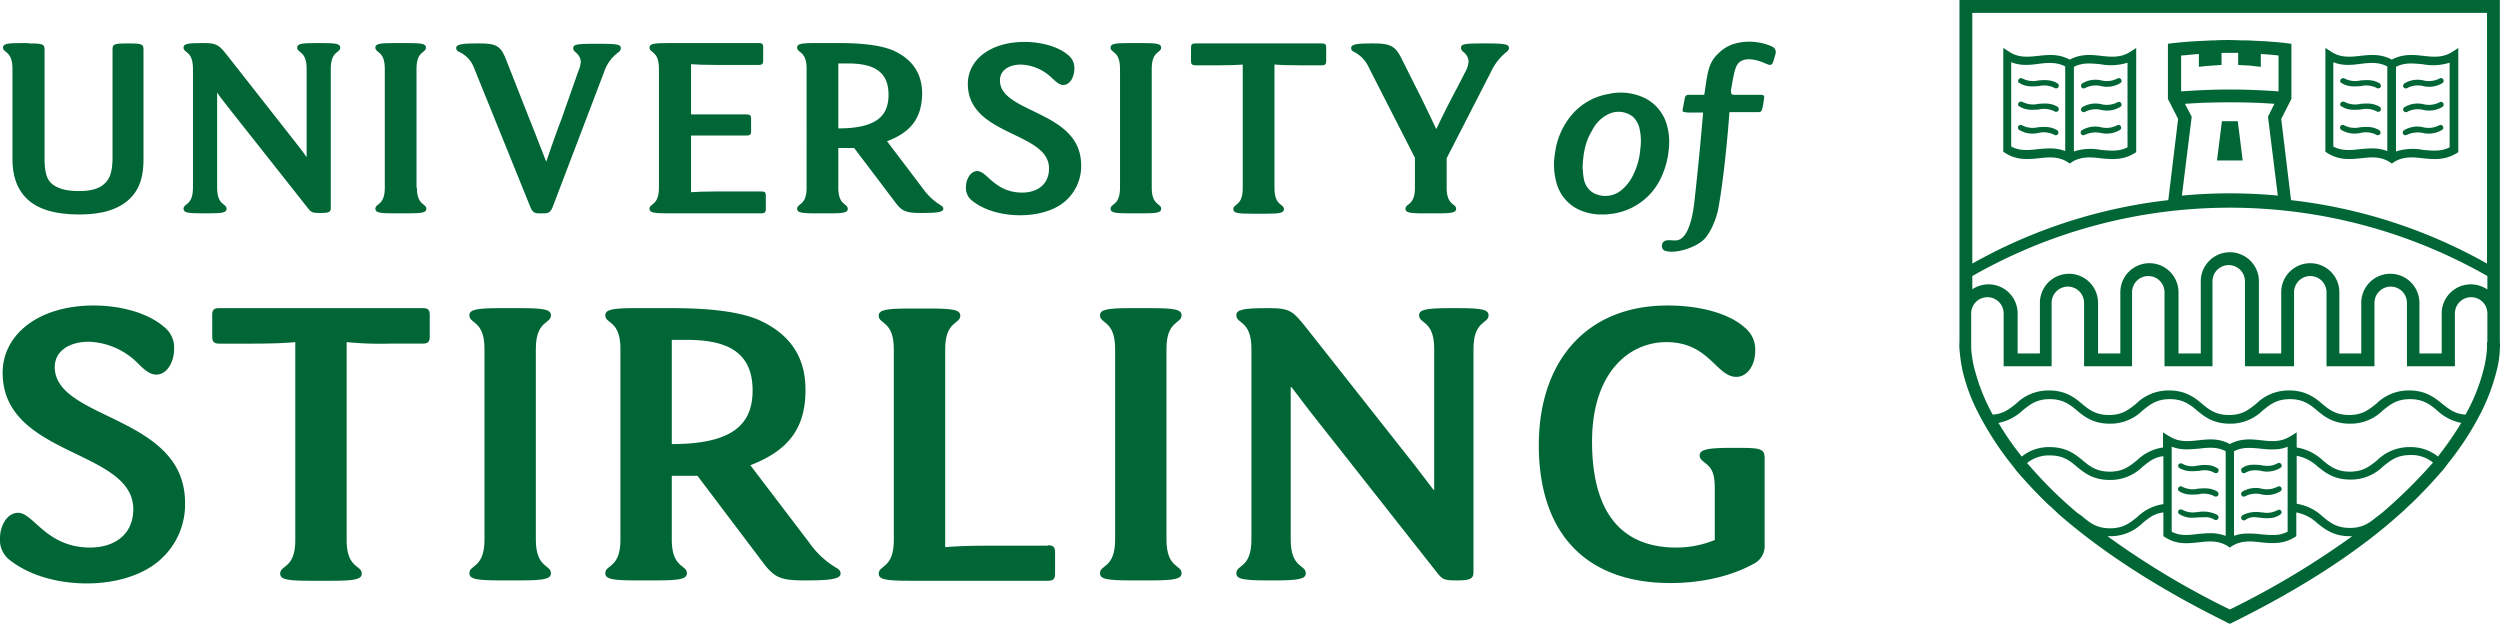 <svg xmlns="http://www.w3.org/2000/svg" viewBox="0 0 662.04 165.2">
  <title>Asset 1</title>
  <g>
    <g>
      <path d="M.7,98.7c0-10.1,9.5-17.8,24.1-17.8,7,0,14.4,1.9,18.8,5.8a6.87,6.87,0,0,1,2.5,5.8c0,3.4-1.9,6.7-4.7,6.7-1.8,0-3.3-1.4-5-3.1a19.16,19.16,0,0,0-12.9-5.6c-5.2,0-9,2.5-9,6.7,0,14.1,34.5,12.7,34.5,35.9a19.51,19.51,0,0,1-6,14.6c-4.7,4.6-12.3,6.8-20,6.8-7.5,0-15-2-20.3-6.1A6.68,6.68,0,0,1,0,142.5c0-3.3,1.9-6.7,4.8-6.7,4.1,0,7.4,9.2,19.1,9.2,6.1,0,11.4-3.2,11.4-10.2C35.2,118.9.7,121,.7,98.7" style="fill: #006635"/>
      <path d="M111.9,81.6c1.4,0,1.9.4,1.9,1.8v5.8c0,1.3-.5,1.8-1.9,1.8h-8.8a93.12,93.12,0,0,1-11.3-.4V143c0,7.6,4,6.6,4,8.9,0,1.5-1.8,1.9-8.2,1.9H82.4c-6.5,0-8.2-.4-8.2-1.9,0-2.3,4-1.3,4-8.9V90.6c-2.1.2-5.5.4-11.3.4H58.1c-1.4,0-1.9-.5-1.9-1.8V83.4c0-1.4.5-1.8,1.9-1.8h53.8Z" style="fill: #006635"/>
      <path d="M141.9,142.9c0,7.6,4,6.6,4,8.9,0,1.5-1.8,1.9-8.2,1.9h-5.2c-6.5,0-8.2-.4-8.2-1.9,0-2.3,4-1.3,4-8.9V92.4c0-7.6-4-6.6-4-8.9,0-1.5,1.8-1.9,8.2-1.9h5.2c6.5,0,8.2.4,8.2,1.9,0,2.3-4,1.3-4,8.9Z" style="fill: #006635"/>
      <path d="M181.8,90h-3.9v27.6c16.2,0,21.4-5.3,21.4-14.2,0-10.5-7.2-13.4-17.5-13.4m16.9,33.2,15.6,20.5a23,23,0,0,0,7.4,6.8c.7.5.9.8.9,1.4,0,1.6-3.6,1.8-9.6,1.8-6.7,0-8.1-.9-11.3-5.2l-17-22.5h-6.8v16.9c0,7.6,4,6.6,4,8.9,0,1.5-1.8,1.9-8.2,1.9h-5.2c-6.5,0-8.2-.4-8.2-1.9,0-2.3,4-1.3,4-8.9V92.4c0-7.6-4-6.6-4-8.9,0-1.5,1.8-1.9,8.2-1.9h9.4c10.9,0,18.4,1.1,23.2,3.2,6.8,3.1,12.2,8.5,12.2,18.3.1,11-5.3,16.5-14.6,20.1" style="fill: #006635"/>
      <path d="M277.5,144.4c1.4,0,1.9.4,1.9,1.8V152c0,1.3-.5,1.8-1.9,1.8H240.9c-6.5,0-8.2-.4-8.2-1.9,0-2.3,4-1.3,4-8.9V92.5c0-7.6-4-6.6-4-8.9,0-1.5,1.8-1.9,8.2-1.9h5.2c6.5,0,8.2.4,8.2,1.9,0,2.3-4,1.3-4,8.9v52.4c2.1-.2,5.5-.4,11.3-.4h15.9Z" style="fill: #006635"/>
      <path d="M308.9,142.9c0,7.6,4,6.6,4,8.9,0,1.5-1.8,1.9-8.2,1.9h-5.2c-6.5,0-8.2-.4-8.2-1.9,0-2.3,4-1.3,4-8.9V92.4c0-7.6-4-6.6-4-8.9,0-1.5,1.8-1.9,8.2-1.9h5.2c6.5,0,8.2.4,8.2,1.9,0,2.3-4,1.3-4,8.9v50.5Z" style="fill: #006635"/>
      <path d="M379.8,129.7V92.4c0-7.6-4-6.6-4-8.9,0-1.5,1.8-1.9,8.2-1.9h2c6.5,0,8.2.4,8.2,1.9,0,2.3-4,1.3-4,8.9v59.2c0,1.5-.7,2.1-4.1,2.1h-.7c-3.1,0-3.5-.4-4.8-2l-33.8-42.9c-1.6-2.1-3.6-4.7-4.8-6.3h-.2v40.4c0,7.6,4,6.6,4,8.9,0,1.5-1.8,1.9-8.2,1.9h-2c-6.5,0-8.2-.4-8.2-1.9,0-2.3,4-1.3,4-8.9V92.4c0-7.6-4-6.6-4-8.9,0-1.5,1.8-1.9,8.2-1.9h.7c5.6,0,6.3,1.1,9.7,5.3l28.8,36.5c1.6,2.1,3.6,4.7,4.8,6.3h.2Z" style="fill: #006635"/>
      <path d="M441.3,90.6c-10.1,0-19.7,8.3-19.7,26.3,0,19.7,8.5,28.1,22.3,28.1a26.88,26.88,0,0,0,10.2-2V129.4c0-4.2-.8-5.5-2.8-7-.9-.7-1.2-1.1-1.2-1.8,0-1.6,2.3-2,8.5-2h1.9c6.2,0,6.8.4,6.8,2.9v22.7a5.22,5.22,0,0,1-3.1,5.2c-6,3.3-13.9,5-21.8,5-23.1,0-34.9-13.9-34.9-36.5,0-22,12.4-37,34.1-37,9,0,16.6,2.3,20.5,5.9a7.39,7.39,0,0,1,2.7,6.2c0,3.6-2,6.8-5,6.8-5.3,0-7.2-9.2-18.5-9.2" style="fill: #006635"/>
    </g>
    <path d="M662,90.6h0V0H518.9V90.6h0a8.13,8.13,0,0,0,0,1.8,46.93,46.93,0,0,0,.8,5.7,47.42,47.42,0,0,0,4.2,11.3c.4.8.9,1.7,1.4,2.6a81.59,81.59,0,0,0,7.4,11c.5.6.9,1.2,1.4,1.8,2.4,2.8,5.1,5.7,8.2,8.7.9.8,1.8,1.6,2.7,2.5,10.5,9.2,25.1,19.2,45.5,29.2,20.4-10,35-20,45.4-29.4.9-.8,1.8-1.7,2.7-2.5,3.1-3,5.8-5.9,8.2-8.7a22,22,0,0,0,1.4-1.8,78.1,78.1,0,0,0,7.4-10.9c.5-.9.9-1.7,1.4-2.6A54.22,54.22,0,0,0,661.2,98a25.22,25.22,0,0,0,.8-5.7A7.4,7.4,0,0,0,662,90.6ZM550.2,135.9a112.42,112.42,0,0,1-13.4-13.3,9.34,9.34,0,0,1,6-2c3.6,0,5.3,1.4,7.2,3s4.3,3.5,8.7,3.5a12.14,12.14,0,0,0,8.7-3.5c1.6-1.3,3-2.5,5.5-2.8v12.7a12.49,12.49,0,0,0-6.9,3.4c-2,1.6-3.7,3-7.2,3s-5.3-1.4-7.2-3A12.13,12.13,0,0,0,550.2,135.9Zm40.3,25.5A216.72,216.72,0,0,1,558.1,142h.6a12.14,12.14,0,0,0,8.7-3.5c1.6-1.3,3-2.5,5.5-2.8V142l.5.3c3.1,2,6.1,1.6,9,1.3,2.6-.3,5.1-.5,7.5,1l.6.4.6-.4c2.4-1.5,4.9-1.3,7.5-1,2.9.3,5.9.6,9-1.3l.5-.3v-6.3a11.1,11.1,0,0,1,5.5,2.8c2,1.6,4.3,3.5,8.7,3.5h.6A221.93,221.93,0,0,1,590.5,161.4Zm-15.4-20.6V118.3h0a11.56,11.56,0,0,0,3.7.7c1.2,0,2.4-.1,3.6-.2,2.4-.3,4.8-.5,7,.7v22.4a12.85,12.85,0,0,0-3.4-.7h-.6c-1.1,0-2.2.1-3.3.2C579.7,141.7,577.3,142,575.1,140.8Zm16.5,1.1V119.5c2.3-1.2,4.6-.9,7-.7a21.74,21.74,0,0,0,3.6.2,9.22,9.22,0,0,0,3.6-.7h0v22.5c-2.3,1.2-4.6.9-7,.7a25.49,25.49,0,0,0-3.9-.2A10,10,0,0,0,591.6,141.9Zm39.1-6-1.2.9c-2,1.6-3.7,3-7.2,3s-5.3-1.4-7.2-3a13.18,13.18,0,0,0-6.9-3.4V120.7a11.1,11.1,0,0,1,5.5,2.8c2,1.6,4.3,3.5,8.7,3.5a12.14,12.14,0,0,0,8.7-3.5c2-1.6,3.7-3,7.2-3a9,9,0,0,1,6,2A133,133,0,0,1,630.7,135.9Zm20.4-22.8a92.91,92.91,0,0,1-5.5,7.8,11.43,11.43,0,0,0-7.4-2.5,12.14,12.14,0,0,0-8.7,3.5c-2,1.6-3.7,3-7.2,3s-5.3-1.4-7.2-3a13.18,13.18,0,0,0-6.9-3.4v-4l-1.1.7-.7.4c-2.4,1.5-4.9,1.3-7.5,1s-5.5-.6-8.4,1c-2.9-1.6-5.7-1.3-8.4-1s-5.1.5-7.5-1l-.7-.4-1.1-.7v4a12.49,12.49,0,0,0-6.9,3.4c-2,1.6-3.7,3-7.2,3s-5.3-1.4-7.2-3-4.3-3.5-8.7-3.5a11.43,11.43,0,0,0-7.4,2.5,74.34,74.34,0,0,1-5.5-7.8,10.54,10.54,0,0,0-.7-1.1,12.93,12.93,0,0,0,6.4-3.3c2-1.6,3.7-3,7.2-3s5.3,1.4,7.2,3,4.3,3.5,8.7,3.5a12.14,12.14,0,0,0,8.7-3.5c2-1.6,3.7-3,7.2-3s5.3,1.4,7.2,3,4.3,3.5,8.7,3.5a12.14,12.14,0,0,0,8.7-3.5c2-1.6,3.7-3,7.2-3s5.3,1.4,7.2,3,4.3,3.5,8.7,3.5a12.14,12.14,0,0,0,8.7-3.5c2-1.6,3.7-3,7.2-3s5.3,1.4,7.2,3a12.93,12.93,0,0,0,6.4,3.3A10.54,10.54,0,0,0,651.1,113.1Zm7.5-22.5v1.7a31.21,31.21,0,0,1-.7,4.7,48.46,48.46,0,0,1-5,12.8c-2.9-.2-4.4-1.5-6.2-2.9-2-1.6-4.3-3.5-8.7-3.5a12.14,12.14,0,0,0-8.7,3.5c-2,1.6-3.7,3-7.2,3s-5.3-1.4-7.2-3-4.3-3.5-8.7-3.5a12.14,12.14,0,0,0-8.7,3.5c-2,1.6-3.7,3-7.2,3s-5.3-1.4-7.2-3-4.3-3.5-8.7-3.5a12.14,12.14,0,0,0-8.7,3.5c-2,1.6-3.7,3-7.2,3s-5.3-1.4-7.2-3-4.3-3.5-8.7-3.5a12.14,12.14,0,0,0-8.7,3.5c-1.8,1.4-3.3,2.7-6.2,2.9a52.29,52.29,0,0,1-5-12.8,31.22,31.22,0,0,1-.7-4.7V83a4.3,4.3,0,1,1,8.6,0V97h12.7V80.2a4.3,4.3,0,1,1,8.6,0V97h12.7V77.4a4.3,4.3,0,1,1,8.6,0V97h12.7V74.5a4.3,4.3,0,1,1,8.6,0V97h13V77.4a4.3,4.3,0,1,1,8.6,0V97h12.7V80.2a4.3,4.3,0,1,1,8.6,0V97h12.7V83a4.3,4.3,0,1,1,8.6,0v7.6Zm0-14a7.79,7.79,0,0,0-4.3-1.3,7.7,7.7,0,0,0-7.7,7.7V93.6h-5.9V80.2a7.7,7.7,0,0,0-15.4,0V93.6h-5.8V77.4a7.7,7.7,0,0,0-15.4,0V93.6h-5.9V74.5a7.7,7.7,0,0,0-15.4,0V93.6h-5.9V77.4a7.7,7.7,0,0,0-15.4,0V93.6h-5.9V80.2a7.7,7.7,0,0,0-15.4,0V93.6h-5.9V83a7.7,7.7,0,0,0-7.7-7.7,7.79,7.79,0,0,0-4.3,1.3V73.1a137.54,137.54,0,0,1,136.4,0v3.5ZM584.1,17.5c.8-.1,1.7-.1,2.6-.2l1.6-.1V14h4.4v3.2l1.6.1a21.12,21.12,0,0,1,2.6.2l1.8.2V14.3c1.5.1,3.1.2,4.7.4v9.5c-4.3-.3-8.6-.5-12.9-.5s-8.6.2-12.9.5V14.7c1.6-.1,3.1-.3,4.7-.4v3.4Zm-5.5,10c4-.3,7.9-.4,11.9-.4s7.9.1,11.8.4l-1.7,3.4,2.6,20.9c-4.2-.4-8.5-.6-12.7-.6h0c-4.2,0-8.5.2-12.7.6l2.6-20.9Zm80,42.3A137.18,137.18,0,0,0,606.7,53l-2.6-21.5,2.7-5.3V11.6l-1.5-.2c-2.7-.3-5.5-.5-8.2-.6l-1.8-.1h-.9c-1.4,0-2.7-.1-3.9-.1s-2.6,0-4,.1h-.9l-1.8.1c-2.7.1-5.4.3-8.2.6l-1.5.2V26.2l2.7,5.3L574.2,53a137.18,137.18,0,0,0-51.9,16.8V3.4H658.6V69.8Z" style="fill: #006635"/>
    <path d="M625.3,41.9c2.6-.3,5.1-.5,7.5,1l.6.4.6-.4c2.4-1.5,4.9-1.3,7.5-1,2.9.3,5.9.6,9-1.3l.5-.3V12.7l-1.7,1.1c-2.4,1.5-4.9,1.3-7.5,1s-5.5-.6-8.4,1c-2.9-1.6-5.7-1.3-8.4-1s-5.1.5-7.5-1l-1.7-1.1V40.2l.5.3C619.4,42.5,622.4,42.2,625.3,41.9Zm9.2-24.2c2.3-1.2,4.6-.9,7-.7a14.69,14.69,0,0,0,7.2-.4V39c-2.3,1.2-4.6.9-7,.7a14.69,14.69,0,0,0-7.2.4ZM618,16.5c2.5,1,4.9.7,7.2.4s4.8-.5,7,.7V40a11.25,11.25,0,0,0-4-.7c-1.1,0-2.2.1-3.3.2-2.4.3-4.8.5-7-.7V16.5Z" style="fill: #006635"/>
    <path d="M620.1,22c1.8,1.1,3.5.9,5.1.8a6.12,6.12,0,0,1,4.2.5c.1.1.2.1.4.1a.71.71,0,0,0,.6-.3.78.78,0,0,0-.2-1c-1.8-1.1-3.5-.9-5.1-.8a6.12,6.12,0,0,1-4.2-.5.78.78,0,0,0-1,.2A.61.61,0,0,0,620.1,22Z" style="fill: #006635"/>
    <path d="M620.1,28.2c1.8,1.1,3.5.9,5.1.8a6.12,6.12,0,0,1,4.2.5c.1.1.2.1.4.1a.71.71,0,0,0,.6-.3.78.78,0,0,0-.2-1c-1.8-1.1-3.5-.9-5.1-.8a6.12,6.12,0,0,1-4.2-.5.78.78,0,0,0-1,.2A.61.61,0,0,0,620.1,28.2Z" style="fill: #006635"/>
    <path d="M625.1,35.2a6.12,6.12,0,0,1,4.2.5c.1.1.2.1.4.1a.71.71,0,0,0,.6-.3.78.78,0,0,0-.2-1c-1.8-1.1-3.5-.9-5.1-.8a6.12,6.12,0,0,1-4.2-.5.72.72,0,1,0-.8,1.2A6.86,6.86,0,0,0,625.1,35.2Z" style="fill: #006635"/>
    <path d="M641.6,35.2a6.8,6.8,0,0,0,5.1-.8.72.72,0,1,0-.8-1.2,6.06,6.06,0,0,1-4.2.5,6.8,6.8,0,0,0-5.1.8.75.75,0,0,0-.2,1,.71.71,0,0,0,.6.3.6.6,0,0,0,.4-.1A6.84,6.84,0,0,1,641.6,35.2Z" style="fill: #006635"/>
    <path d="M637.1,29.7a.6.6,0,0,0,.4-.1,6.06,6.06,0,0,1,4.2-.5,6.8,6.8,0,0,0,5.1-.8.72.72,0,1,0-.8-1.2,6.06,6.06,0,0,1-4.2.5,6.8,6.8,0,0,0-5.1.8.75.75,0,0,0-.2,1A.85.85,0,0,0,637.1,29.7Z" style="fill: #006635"/>
    <path d="M637.1,23.4a.6.6,0,0,0,.4-.1,6.06,6.06,0,0,1,4.2-.5,6.8,6.8,0,0,0,5.1-.8.72.72,0,1,0-.8-1.2,6.06,6.06,0,0,1-4.2.5,6.8,6.8,0,0,0-5.1.8.75.75,0,0,0-.2,1A.6.6,0,0,0,637.1,23.4Z" style="fill: #006635"/>
    <path d="M540,41.9c2.6-.3,5.1-.5,7.5,1l.6.4.6-.4c2.4-1.5,4.9-1.3,7.5-1,2.9.3,5.9.6,9-1.3l.5-.3V12.7L564,13.8c-2.4,1.5-4.9,1.3-7.5,1s-5.5-.6-8.4,1c-2.9-1.6-5.7-1.3-8.4-1s-5.1.5-7.5-1l-1.7-1.1V40.2l.5.3C534.1,42.5,537.1,42.2,540,41.9Zm9.2-24.2c2.3-1.2,4.6-.9,7-.7a14.69,14.69,0,0,0,7.2-.4V39c-2.3,1.2-4.6.9-7,.7a14.69,14.69,0,0,0-7.2.4Zm-16.5-1.2c2.5,1,4.9.7,7.2.4s4.8-.5,7,.7V40a11.25,11.25,0,0,0-4-.7c-1.1,0-2.2.1-3.3.2-2.4.3-4.8.5-7-.7V16.5Z" style="fill: #006635"/>
    <path d="M534.8,22c1.8,1.1,3.5.9,5.1.8a6.12,6.12,0,0,1,4.2.5c.1.1.2.1.4.1a.71.71,0,0,0,.6-.3.78.78,0,0,0-.2-1c-1.8-1.1-3.5-.9-5.1-.8a6.12,6.12,0,0,1-4.2-.5.78.78,0,0,0-1,.2A.61.61,0,0,0,534.8,22Z" style="fill: #006635"/>
    <path d="M534.8,28.2c1.8,1.1,3.5.9,5.1.8a6.12,6.12,0,0,1,4.2.5c.1.1.2.1.4.1a.71.71,0,0,0,.6-.3.78.78,0,0,0-.2-1c-1.8-1.1-3.5-.9-5.1-.8a6.12,6.12,0,0,1-4.2-.5.78.78,0,0,0-1,.2A.61.61,0,0,0,534.8,28.2Z" style="fill: #006635"/>
    <path d="M539.8,35.2a6.12,6.12,0,0,1,4.2.5c.1.1.2.1.4.1a.71.71,0,0,0,.6-.3.78.78,0,0,0-.2-1c-1.8-1.1-3.5-.9-5.1-.8a6.12,6.12,0,0,1-4.2-.5.72.72,0,1,0-.8,1.2A6.86,6.86,0,0,0,539.8,35.2Z" style="fill: #006635"/>
    <path d="M556.3,35.2a6.8,6.8,0,0,0,5.1-.8.72.72,0,1,0-.8-1.2,6.06,6.06,0,0,1-4.2.5,6.8,6.8,0,0,0-5.1.8.75.75,0,0,0-.2,1,.71.71,0,0,0,.6.3.6.6,0,0,0,.4-.1A6.84,6.84,0,0,1,556.3,35.2Z" style="fill: #006635"/>
    <path d="M551.8,29.7a.6.6,0,0,0,.4-.1,6.06,6.06,0,0,1,4.2-.5,6.8,6.8,0,0,0,5.1-.8.72.72,0,1,0-.8-1.2,6.06,6.06,0,0,1-4.2.5,6.8,6.8,0,0,0-5.1.8.75.75,0,0,0-.2,1A.85.85,0,0,0,551.8,29.7Z" style="fill: #006635"/>
    <path d="M551.8,23.4a.6.6,0,0,0,.4-.1,6.06,6.06,0,0,1,4.2-.5,6.8,6.8,0,0,0,5.1-.8.72.72,0,1,0-.8-1.2,6.06,6.06,0,0,1-4.2.5,6.8,6.8,0,0,0-5.1.8.75.75,0,0,0-.2,1A.6.6,0,0,0,551.8,23.4Z" style="fill: #006635"/>
    <path d="M593.9,42.5l-1.3-10.4h-4.2l-1.3,10.4h6.8Z" style="fill: #006635"/>
    <path d="M577.1,123.9c1.8,1.1,3.5.9,5.1.8.3,0,.5-.1.8-.1a5.09,5.09,0,0,1,3.4.6c.1.1.2.1.4.1a.71.71,0,0,0,.6-.3,1.27,1.27,0,0,0,.1-.6c0-.2-.1-.3-.3-.4a4.92,4.92,0,0,0-2.2-.8,9.31,9.31,0,0,0-2.9.1,2,2,0,0,0-.7.1,5.37,5.37,0,0,1-3.5-.6.78.78,0,0,0-1,.2A.67.67,0,0,0,577.1,123.9Z" style="fill: #006635"/>
    <path d="M577.1,130.1c1.8,1.1,3.5.9,5.1.8a6.12,6.12,0,0,1,4.2.5c.1.1.2.1.4.1a.71.71,0,0,0,.6-.3.78.78,0,0,0-.2-1c-1.8-1.1-3.5-.9-5.1-.8a6.12,6.12,0,0,1-4.2-.5.72.72,0,1,0-.8,1.2Z" style="fill: #006635"/>
    <path d="M583.4,137a4.67,4.67,0,0,1,3,.6c.1.1.2.1.4.1a.71.71,0,0,0,.6-.3.78.78,0,0,0-.2-1,3,3,0,0,0-.8-.4,8.12,8.12,0,0,0-4.3-.4h-.3a5.91,5.91,0,0,1-3.9-.6.78.78,0,0,0-1,.2.9.9,0,0,0-.1.5c0,.1,0,.1.1.2s.1.2.3.3a6.53,6.53,0,0,0,2.8.9,15.48,15.48,0,0,0,2.2-.1Z" style="fill: #006635"/>
    <path d="M597.5,137c.4,0,.8.1,1.2.1a8.68,8.68,0,0,0,2.3.1,5.14,5.14,0,0,0,2.8-.9l.3-.3c0-.1,0-.1.1-.2a.9.9,0,0,0-.1-.5.75.75,0,0,0-1-.2,5.81,5.81,0,0,1-3.9.6h-.3a8.12,8.12,0,0,0-4.3.4,3,3,0,0,0-.8.4.75.75,0,0,0-.2,1,.71.71,0,0,0,.6.3.6.6,0,0,0,.4-.1A3.85,3.85,0,0,1,597.5,137Z" style="fill: #006635"/>
    <path d="M594.2,131.5a.6.6,0,0,0,.4-.1,6.06,6.06,0,0,1,4.2-.5,6.8,6.8,0,0,0,5.1-.8.72.72,0,1,0-.8-1.2,6.06,6.06,0,0,1-4.2.5,6.8,6.8,0,0,0-5.1.8.75.75,0,0,0-.2,1A.6.6,0,0,0,594.2,131.5Z" style="fill: #006635"/>
    <path d="M594.2,125.3a.6.6,0,0,0,.4-.1,5.09,5.09,0,0,1,3.4-.6,2.2,2.2,0,0,1,.8.1,6.8,6.8,0,0,0,5.1-.8.72.72,0,1,0-.8-1.2,5.37,5.37,0,0,1-3.5.6,2,2,0,0,1-.7-.1,13.83,13.83,0,0,0-2.9-.1,4.92,4.92,0,0,0-2.2.8.54.54,0,0,0-.3.4,1.27,1.27,0,0,0,.1.6A.55.55,0,0,0,594.2,125.3Z" style="fill: #006635"/>
    <g>
      <path d="M424.4,56.8a14.15,14.15,0,0,1-6.1-1.2,10.93,10.93,0,0,1-6.2-7.5,17.69,17.69,0,0,1-.3-7.6,19.31,19.31,0,0,1,3.3-8.6,16.34,16.34,0,0,1,10.8-7,14.68,14.68,0,0,1,8.3.5,11.32,11.32,0,0,1,7.3,8,16.79,16.79,0,0,1,.4,6.3,22.19,22.19,0,0,1-2.5,8.3,16.73,16.73,0,0,1-13.3,8.7A9.7,9.7,0,0,1,424.4,56.8Zm-5.3-12.2c.1.6.1,1.6.3,2.6a5.41,5.41,0,0,0,2.4,3.8,6.67,6.67,0,0,0,7.4-.5,12,12,0,0,0,3.5-4.6,18.93,18.93,0,0,0,1.7-6.6,14.59,14.59,0,0,0-.2-5.1,6,6,0,0,0-1.8-3.3,6.12,6.12,0,0,0-6.6-.6,9.22,9.22,0,0,0-4.2,4.3C419.8,37.5,419.2,40.7,419.1,44.6Zm38.8-14.9h7.6c.8,0,1-.2,1.2-1a22.31,22.31,0,0,0,.4-2.3c.2-1.1.1-1.3-1.1-1.3h-6.6c-.1,0-.7.1-.9-.3a2.53,2.53,0,0,1,0-1.5c.9-5.3,1.2-6.7,3.2-7.4,2.7-.8,5.8,1,6.6,1.2a.84.84,0,0,0,1.2-.6,20.16,20.16,0,0,0,.7-2.3,1.55,1.55,0,0,0-.8-1.8,6.12,6.12,0,0,0-1.2-.5,14.7,14.7,0,0,0-8.6-.4,10.06,10.06,0,0,0-4.4,2.5c-2.6,2.4-2.9,4.6-3.6,9.2a18.27,18.27,0,0,1-.3,1.9H447a1,1,0,0,0-.8.7c-.2,1.1-.4,2.1-.6,3.2-.1.5.1.7.6.7.3,0,.5.1.8.1h4.8" style="fill: #006635"/>
      <path d="M458,29.5c-.9,12.3-2.2,21.5-2.8,24.8a20.14,20.14,0,0,1-1.7,5.6,14,14,0,0,1-1.8,3c-1.9,2.4-7.1,4.1-9.9,3.7-.5-.1-1.3-.1-1.6-.9a1.69,1.69,0,0,1,.1-1.4c.8-1.2,2.6-.4,4-.7,3.3-.8,4.2-8.3,4.4-10.2q1.35-12,2.4-24.6Z" style="fill: #006635"/>
    </g>
    <g>
      <path d="M7.6,11.5c3.9,0,4.2.2,4.2,1.8V41.6c0,3.7.4,5.9,2.1,7.2,1.5,1.2,3.8,1.8,7,1.8s5.2-.6,6.6-1.8c1.8-1.5,2.3-3.7,2.3-7.2V13.3c0-1.6.2-1.8,4.1-1.8s4.1.2,4.1,1.8V42.2c0,4.4-.9,7.8-3.7,10.5-3,2.8-7.3,4.1-13.3,4.1-6.2,0-10.8-1.3-13.7-4s-4-6.4-4-10.6v-24c0-4.8-2.5-4.1-2.5-5.6,0-1,1.1-1.2,5.1-1.2H7.6Z" style="fill: #006635"/>
      <path d="M81.2,41.5V18.2c0-4.8-2.5-4.1-2.5-5.6,0-1,1.1-1.2,5.1-1.2H85c4,0,5.1.2,5.1,1.2,0,1.5-2.5.8-2.5,5.6V55.1c0,1-.4,1.3-2.6,1.3h-.4c-1.9,0-2.2-.2-3-1.2L60.5,28.5c-1-1.3-2.3-2.9-3-4h0V49.7c0,4.8,2.5,4.1,2.5,5.6,0,1-1.1,1.2-5.1,1.2H53.7c-4,0-5.1-.2-5.1-1.2,0-1.5,2.5-.8,2.5-5.6V18.2c0-4.8-2.5-4.1-2.5-5.6,0-1,1.1-1.2,5.1-1.2h.4c3.5,0,4,.7,6.1,3.3L78.1,37.5c1,1.3,2.3,2.9,3,4Z" style="fill: #006635"/>
      <path d="M110.4,49.7c0,4.8,2.5,4.1,2.5,5.6,0,1-1.1,1.2-5.1,1.2h-3.3c-4,0-5.1-.2-5.1-1.2,0-1.5,2.5-.8,2.5-5.6V18.2c0-4.8-2.5-4.1-2.5-5.6,0-1,1.1-1.2,5.1-1.2h3.2c4,0,5.1.2,5.1,1.2,0,1.5-2.5.8-2.5,5.6V49.7Z" style="fill: #006635"/>
      <path d="M153.1,19a7.8,7.8,0,0,0,.7-2.6,3.28,3.28,0,0,0-1.2-2.4c-.6-.5-.8-.8-.8-1.2,0-1.1,1-1.2,6.3-1.2s6.3.1,6.3,1.2c0,.4-.2.7-.7,1.1A10.41,10.41,0,0,0,160,19L146.4,54.7c-.6,1.6-1.3,1.8-2.4,1.8h-1.2c-1.1,0-1.8-.2-2.4-1.8L125.5,17.9a7.52,7.52,0,0,0-4-4.2,1.07,1.07,0,0,1-.7-1c0-1.1,2.3-1.2,5.9-1.2,4.8,0,5.9.6,7.4,4.5l6.1,15.5c1.1,2.7,3.1,7.9,4.4,11.2h.1c1.4-4.1,2.4-7,4-11.2Z" style="fill: #006635"/>
      <path d="M183,50.9c1.3-.1,3.4-.2,7-.2h11.6c.9,0,1.2.2,1.2,1.1v3.6c0,.8-.3,1.1-1.2,1.1H177.1c-4,0-5.1-.2-5.1-1.2,0-1.5,2.5-.8,2.5-5.6V18.2c0-4.8-2.5-4.1-2.5-5.6,0-1,1.1-1.2,5.1-1.2h23.8c.9,0,1.2.2,1.2,1.1v3.6c0,.8-.3,1.1-1.2,1.1H190c-3.6,0-5.7-.1-7-.2V30.3h14.7c.9,0,1.2.2,1.2,1.1v3.4c0,.8-.3,1.1-1.2,1.1H183Z" style="fill: #006635"/>
      <path d="M234.9,37.4l9.7,12.8a15.42,15.42,0,0,0,4.6,4.2c.4.3.6.5.6.9,0,1-2.3,1.1-6,1.1-4.2,0-5.1-.6-7-3.2l-10.6-14H222V49.7c0,4.8,2.5,4.1,2.5,5.6,0,1-1.1,1.2-5.1,1.2h-3.2c-4,0-5.1-.2-5.1-1.2,0-1.5,2.5-.8,2.5-5.6V18.2c0-4.8-2.5-4.1-2.5-5.6,0-1,1.1-1.2,5.1-1.2h5.9c6.8,0,11.5.7,14.5,2,4.2,1.9,7.6,5.3,7.6,11.4C244.1,31.8,240.7,35.2,234.9,37.4ZM224.4,16.8H222V34c10.1,0,13.3-3.3,13.3-8.9C235.3,18.5,230.8,16.8,224.4,16.8Z" style="fill: #006635"/>
      <path d="M256.3,22.2c0-6.3,5.9-11.1,15-11.1,4.4,0,9,1.2,11.7,3.6a4.3,4.3,0,0,1,1.5,3.6c0,2.1-1.2,4.2-2.9,4.2-1.1,0-2-.9-3.1-1.9a12.31,12.31,0,0,0-8.1-3.5c-3.2,0-5.6,1.5-5.6,4.2,0,8.8,21.5,7.9,21.5,22.4a12.2,12.2,0,0,1-3.7,9.1c-2.9,2.9-7.7,4.2-12.4,4.2s-9.4-1.2-12.7-3.8a4.24,4.24,0,0,1-1.7-3.7c0-2,1.2-4.2,3-4.2,2.6,0,4.6,5.7,11.9,5.7,3.8,0,7.1-2,7.1-6.4C277.8,34.8,256.3,36.1,256.3,22.2Z" style="fill: #006635"/>
      <path d="M305,49.7c0,4.8,2.5,4.1,2.5,5.6,0,1-1.1,1.2-5.1,1.2h-3.2c-4,0-5.1-.2-5.1-1.2,0-1.5,2.5-.8,2.5-5.6V18.2c0-4.8-2.5-4.1-2.5-5.6,0-1,1.1-1.2,5.1-1.2h3.2c4,0,5.1.2,5.1,1.2,0,1.5-2.5.8-2.5,5.6Z" style="fill: #006635"/>
      <path d="M350,11.5c.9,0,1.2.2,1.2,1.1v3.6c0,.8-.3,1.1-1.2,1.1h-5.5c-3.6,0-5.7-.1-7-.2V49.8c0,4.8,2.5,4.1,2.5,5.6,0,1-1.1,1.2-5.1,1.2h-3.2c-4,0-5.1-.2-5.1-1.2,0-1.5,2.5-.8,2.5-5.6V17.1c-1.3.1-3.4.2-7,.2h-5.5c-.9,0-1.2-.3-1.2-1.1V12.6c0-.9.3-1.1,1.2-1.1Z" style="fill: #006635"/>
      <path d="M399.6,12.7c0,.4-.2.7-.7,1.1a14.43,14.43,0,0,0-4,5.1l-11.8,23v7.8c0,4.8,2.5,4.1,2.5,5.6,0,1-1.1,1.2-5.1,1.2h-3.2c-4,0-5.1-.2-5.1-1.2,0-1.5,2.5-.8,2.5-5.6V41.8L362.5,17.9a8.64,8.64,0,0,0-4-4.2,1.07,1.07,0,0,1-.7-1c0-1.1,2.2-1.2,5.9-1.2,4.8,0,5.9.8,7.7,4.5l3.5,7c1.8,3.5,3.7,7.5,5.4,11.1h.1c1.5-3.2,3.4-7,5.6-11.1l2.1-4.1a6.31,6.31,0,0,0,.8-2.6,3.28,3.28,0,0,0-1.2-2.4c-.6-.5-.8-.8-.8-1.2,0-1.1,1-1.2,6.4-1.2C398.4,11.5,399.6,11.7,399.6,12.7Z" style="fill: #006635"/>
    </g>
  </g>
</svg>